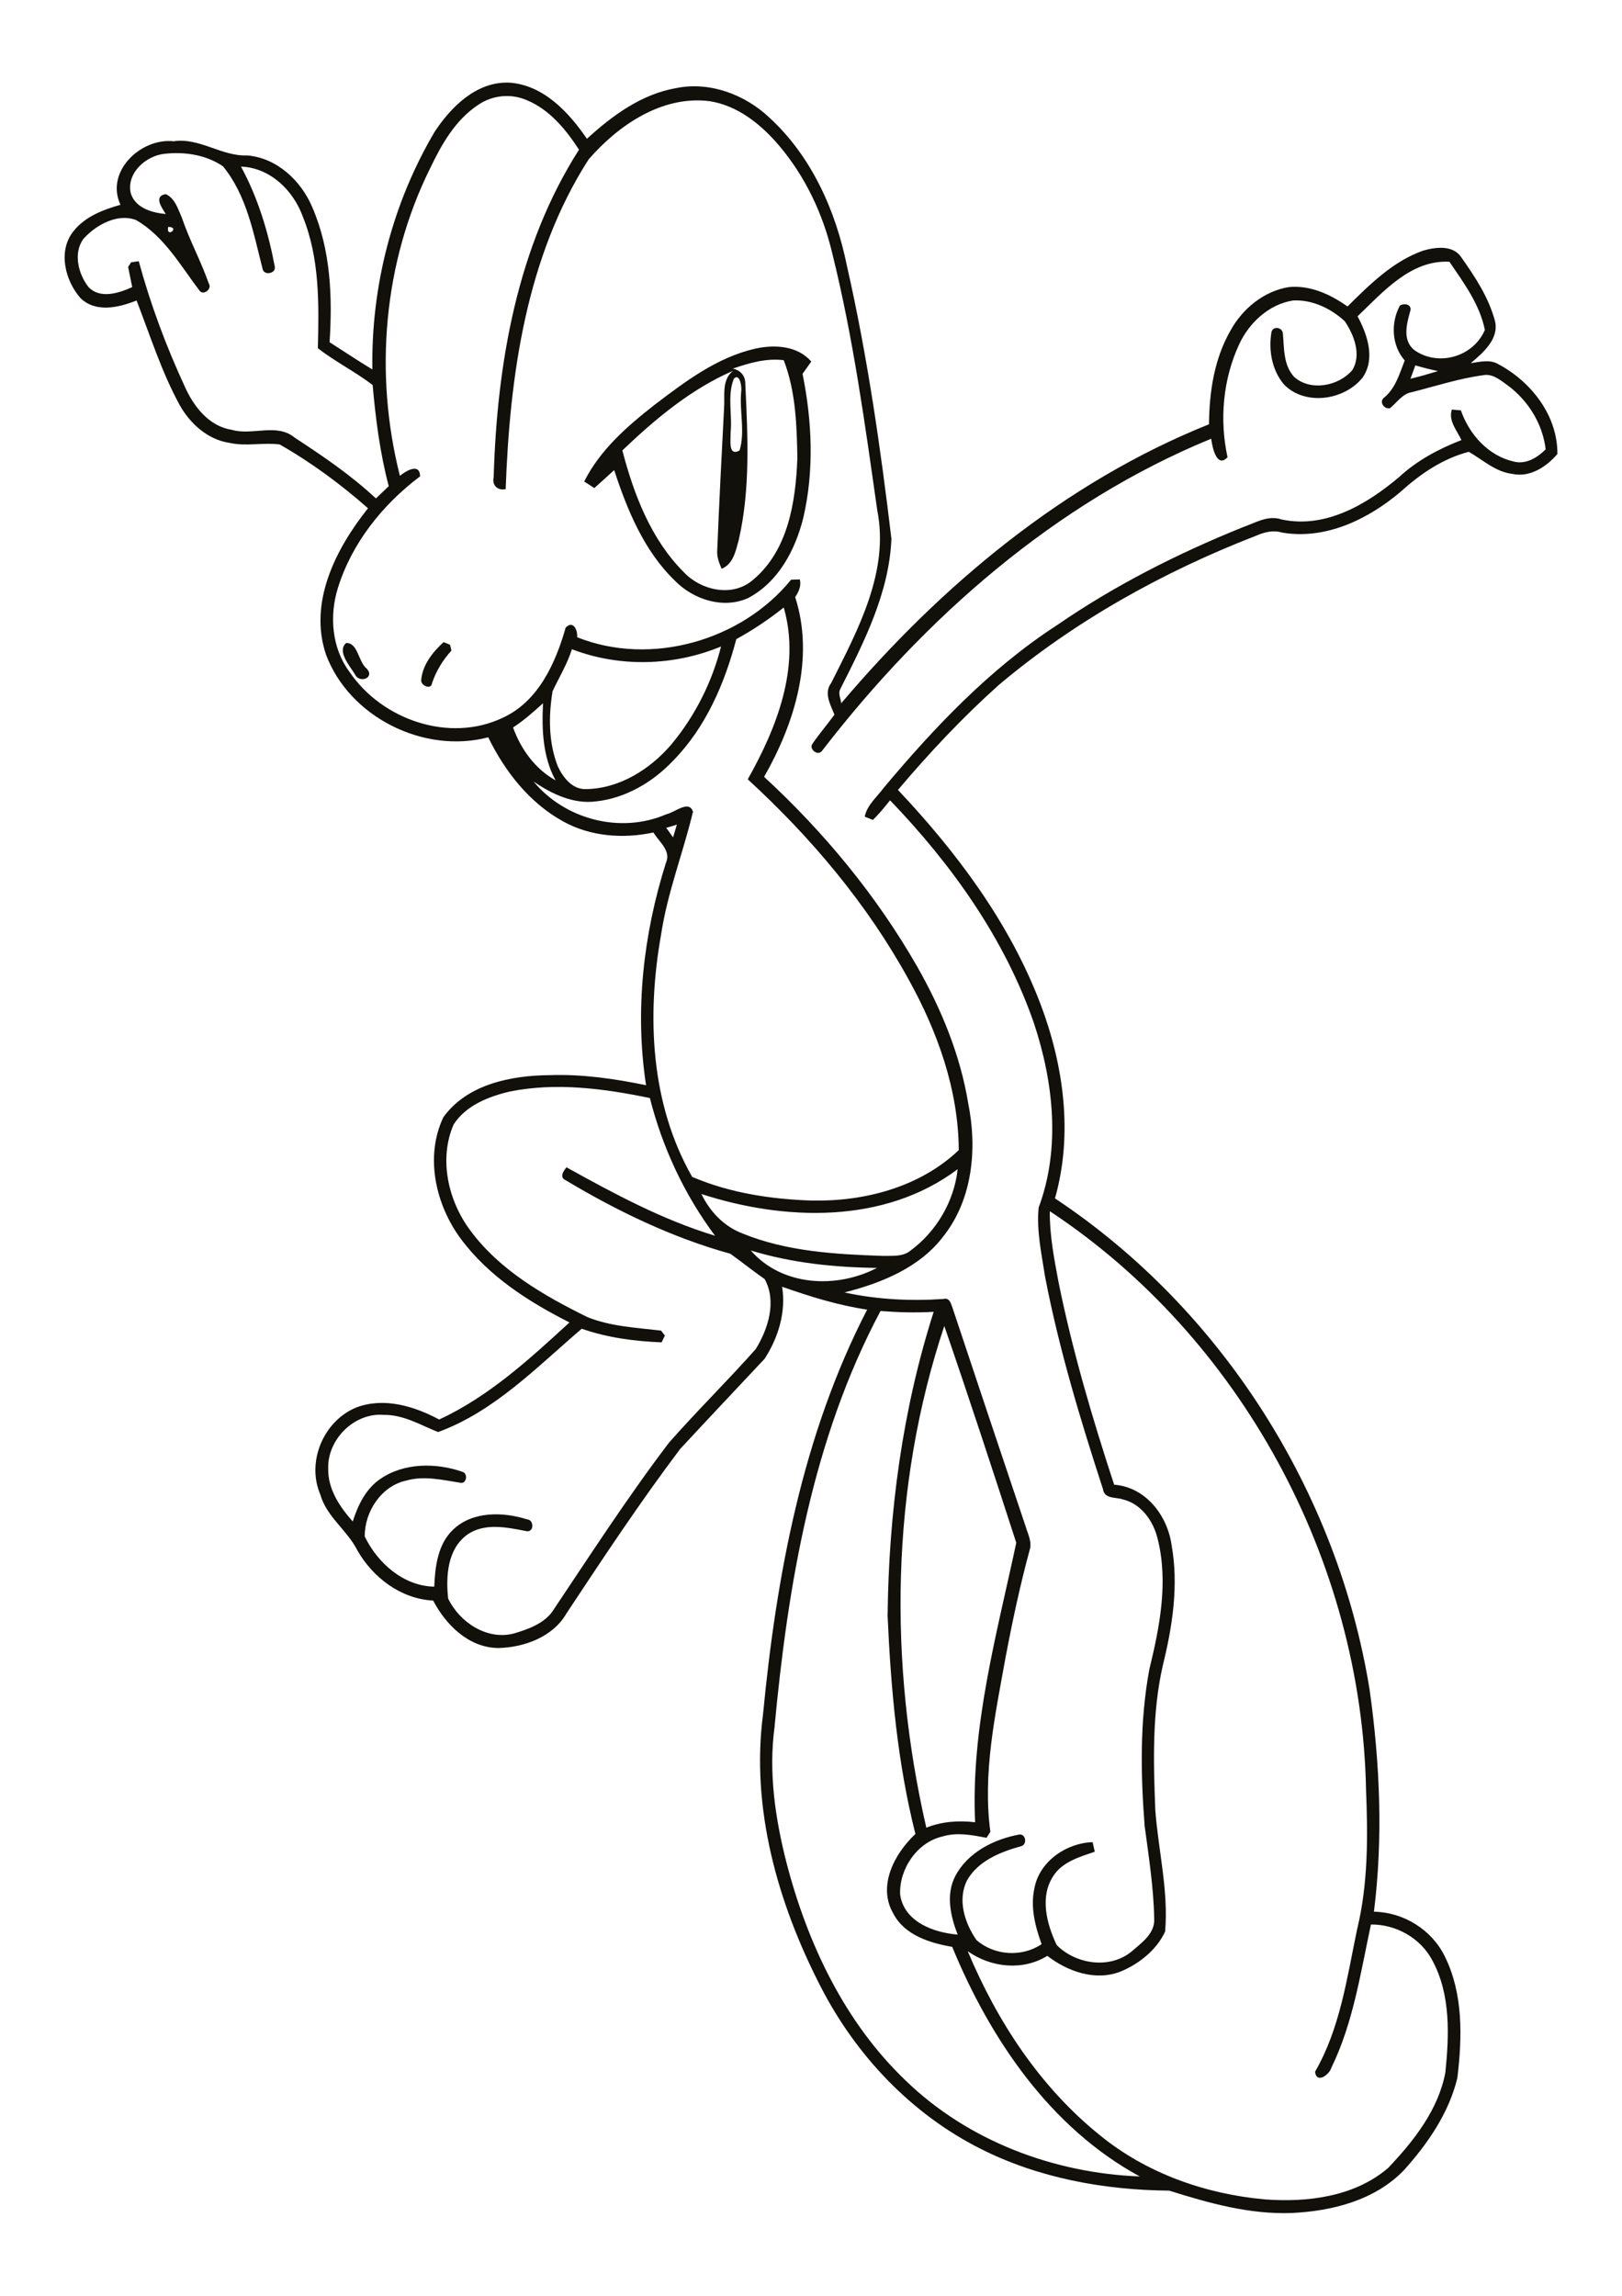 <?xml version="1.0" encoding="utf-8"?>
<!-- Generator: Adobe Illustrator 21.0.2, SVG Export Plug-In . SVG Version: 6.00 Build 0)  -->
<svg version="1.2" baseProfile="tiny" id="Layer_1" xmlns="http://www.w3.org/2000/svg" xmlns:xlink="http://www.w3.org/1999/xlink"
	 x="0px" y="0px" viewBox="0 0 595 842" overflow="scroll" xml:space="preserve">
<path fill="#12100B" d="M154.5,249.6c0.4-5.7,4.2-10.4,8.2-14.1c0.6,0.2,1.8,0.7,2.4,1c0.1,0.5,0.4,1.6,0.5,2.1
	c-3.2,3.5-5.6,7.5-7.1,11.9C158.2,253.1,154.5,251.5,154.5,249.6 M127,235.8c4.4,0,4.4,6.9,7.5,9.4c3.2,3.4-2.7,5.6-4.3,2.1
	C128.3,244.2,123.5,238.8,127,235.8 M269.2,138.9c-2.5,6.2-0.5,13.3-1.2,19.8c0.1,2.5-1,8.9,3.3,6.5c2.1-6.9-0.1-14.4,0.6-21.6
	C272.2,142,271.4,136.6,269.2,138.9 M268.8,135.2c2.8,0.5,4.7,2.7,4.6,5.6c0.9,19.1,1.9,38.5-2.4,57.2c-1.1,4-2,8.9-6.3,10.6
	c-0.9-2.2-1.8-4.4-1.6-6.7c0.7-17.4,1.6-34.7,2.5-52c0.4-4.7-1-10.5,3.3-13.9c-15.3,6.6-28.6,17.7-40.6,29.2
	c4.2,16.1,10.5,32.6,22.5,44.6c6.4,6.8,18,9.4,25.5,2.8c12.9-10.8,15.6-28.8,16.2-44.6c-0.2-12-0.6-24.5-5-35.9
	C281.1,131.3,274.9,133.1,268.8,135.2 M276.9,127.9c7.1-1.6,15.6-1.2,20.7,4.7c-1.1,1.5-2.1,3-3.2,4.5c3.5,17.3,4.3,35.4,0.3,52.7
	c-2.9,11.8-9.2,23.8-20.4,29.6c-9.1,4-19.9,0.5-26.7-6.4c-11.3-10.9-17.5-25.9-22.3-40.6c-2.4,2.2-4.8,4.4-7.3,6.6
	c-1.2-0.8-2.4-1.6-3.7-2.4c5.8-11.6,15.8-20.3,25.9-28.2C251.4,139.9,263,131.1,276.9,127.9 M346.4,486.3
	c-19.7,59-20.5,123.6-6.6,184c5.7-2.3,11.9-2.7,17.9-2c-1.6-34.8,7.9-68.8,15.1-102.5C364.2,539.3,355.5,512.7,346.4,486.3
	 M323,480.8c-25,46.9-34,100.4-38.9,152.8c-2.2,16.6,0.3,33.4,4.4,49.5c7.7,29.7,21.4,58.7,43.9,80.1c22.8,22,54.2,33.8,85.7,35
	c-32.8-17.8-54.9-50.4-68.8-84.2c-8.2-1.4-17.5-4.3-21.6-12.2c-5.9-10.1,0.4-22,8.1-29.2c-6.6-26.1-9-53.1-10.2-80
	c0.4-37.7,5.4-75.5,16.9-111.5C335.8,481.5,329.4,481.3,323,480.8 M275.4,458.6c11.5,13.2,31.5,14.1,46.3,6.4
	C306.1,464.8,290.4,463.2,275.4,458.6 M385.1,444.2c-0.1,8.8,1.6,17.4,3.2,26c5.1,25.2,12.4,49.9,20.4,74.3
	c11.6,0.9,19.6,11.3,21.1,22.3c2.6,14.6,0.3,29.6-3.2,43.8c-4,17.4-3.5,35.5-2.8,53.2c1.1,14.9,4.9,29.7,3.6,44.6
	c-3.1,6.7-9.5,11.8-16.2,14.6c-9.2,3.7-19.5,0.1-27-5.7c-9.1,5.6-20.7,4.3-29.2-1.7c10.8,25.8,26.6,49.9,48.5,67.5
	c17,13.9,38.5,21.5,60.3,23.5c15.7,1.2,33-0.9,45.4-11.5c9.4-9.9,18.4-21.3,21-35c1.4-13.7,2-28.5-4.7-41
	c-4.3-8.3-13.4-13.4-22.6-13.3c-3.8,17.7-6.5,36.1-14.5,52.5c-0.8,2.7-5.5,6-6,1.5c9.2-15.9,11.7-34.4,15.4-52.1
	c4.1-16.8,4-34.3,3.3-51.4C499.5,572.5,455.1,490.4,385.1,444.2 M257.3,437.9c3.1,6.4,8.2,11.8,14.9,14.4
	c16.3,6.7,34.2,7.7,51.6,8.3c3.3-0.1,7.2,0.4,10-1.8c9.6-7,16.2-18.1,17.5-30C324.4,449,287.8,447.8,257.3,437.9 M187.1,400.3
	c-7.8,1.8-16.2,5.1-20.7,12.1c-5.5,12.7-2,27.9,6,38.7c10.8,14.7,27,24,43,31.9c8.6,3.5,18,3.9,27.1,5c0.3,0.4,1,1.3,1.4,1.8
	c-0.3,0.6-0.9,1.9-1.2,2.5c-9.9-0.4-19.9-1.7-29.3-5c-16.4,14-32.1,30.4-52.7,37.9c-6.5-2.6-12.7-6.4-19.9-6.3
	c-10.9-0.9-20.8,9.1-20.4,19.8c-0.1,7.5,4.2,13.9,9,19.3c1.9-6,4.8-12,10.1-15.6c8.7-6,20.5-6,30.2-2.6c2.1,0.7,1.4,4.5-0.8,4
	c-6.5-1-13.3-2.7-19.9-0.8c-9.2,2-15.3,11.5-15.2,20.5c4.7,9.7,14.2,18.2,25.5,18.4c0.3-7.4,1.3-15.6,6.9-20.9
	c7.1-6.8,18.2-6.6,27.1-3.8c2.8,0.2,2.6,5.1-0.4,4.3c-7.1-1.4-15.3-3.1-21.6,1.4c-7.2,5.3-7.8,15.3-6.9,23.4
	c4.2,8.6,14.1,15.3,24,12.8c5.1-1.5,10.8-3.5,14.1-7.9c14-20.9,27.7-42.1,42.9-62.1c10.3-11.7,21.4-22.6,31.8-34.3
	c4.6-7.4,7.8-17.6,3.3-25.7c-4.3-3-8.4-6.3-12.6-9.3c-21.3-5.9-41.4-15.6-60.3-26.9c-2.5-1.1-1-3.3,0.2-4.8
	c17.5,9.7,35.3,19.3,54.5,25.1c-11.2-15-19.3-32.3-23.9-50.5C221.5,399.2,204,396.9,187.1,400.3 M244.4,303.6
	c0.8,1.2,1.7,2.3,2.5,3.5c0.5-1.5,0.9-3.1,1.4-4.7C247,302.9,245.7,303.2,244.4,303.6 M188.2,266.8c2.9,8,8.1,15.2,15.6,19.4
	c-4.7-8.6-5.1-18.7-4.6-28.3C195.7,261.1,192.2,264.2,188.2,266.8 M209.8,238.1c-1.7,5.4-4.7,10.3-7.1,15.4
	c-1.5,9.1-1.5,18.8,1.9,27.5c1.9,4.1,5.3,8.5,10.2,8.4c12.3-0.1,23.6-7.2,31.4-16.3c8.7-10.4,15-22.9,18.3-36
	C247.1,244.3,227.3,244.8,209.8,238.1 M270.1,234.4c-4.3,16.3-11.2,32.4-23.2,44.6c-7.4,7.8-17.3,13.7-28.2,14.9
	c-8.3,1.1-16.3-2.7-23-7.3c11.6,14,32,19.3,48.8,12c3-0.6,8.3-5.4,9.7-0.9c-3.6,15.1-9.4,29.7-11.7,45.1c-5.3,29.8-3.9,62,11.4,88.8
	c13.7,5.9,28.9,8.2,43.8,8.7c19.4,0.4,39.7-4.9,54-18.5c-0.1-22.1-7.8-43.5-18.4-62.6c-15.2-27.7-35.8-52.1-59-73.4
	c10.6-18.8,19.5-41.2,13.2-63C282.1,227.1,276.3,231,270.1,234.4 M517.4,138.9c3.4-0.8,6.8-1.8,10.1-2.8c-2.8-0.6-5.6-1.3-8.3-2.1
	C518.6,135.7,518,137.3,517.4,138.9 M61.7,83.2C60.8,87.6,66.3,83.3,61.7,83.2 M60.4,56.4c-6.8,0.7-13.9,6.9-12.5,14.2
	c1.5,5.6,7.7,7.4,12.9,7.9c-1.4-2.3-4.6-6.6,0-7.3c3.4,1.5,4.5,5.5,5.9,8.6c2.8,8.3,7,15.9,9.9,24.2c1.3,2-2,4.5-3.4,2.6
	c-7-9.2-13-20-23.3-25.9c-6.8-2.6-14.7,1.8-19.3,6.9c-3.8,5.2-1.9,12.8,1.8,17.6c4.3,4.6,11.2,2.3,16.1,0.1c-0.5-2.5-1-4.9-1.5-7.4
	c0.3-0.4,0.8-1.3,1.1-1.7c0.7-0.1,2.1-0.3,2.8-0.4c4.3,15.8,10,31.1,16.9,46c3.2,7.2,8.8,14.5,17.1,15.8c7.6,2.3,16.6-2.6,23.2,2.9
	c10.4,6.8,20.7,13.8,29.8,22.3c1.6-1.5,3.1-3,4.7-4.5c-3.2-12.1-4.8-24.6-5.9-37.1c-6.4-4.9-13.7-8.5-20.1-13.5
	c0.4-16.1,0.7-32.9-5.5-48.2c-3.5-9.7-12-18-22.7-18.4c6.2,11.4,10,23.9,12.4,36.7c0.5,2.6-4.1,3.4-4.5,0.7
	c-3.3-12.9-5.8-26.9-14.5-37.5C75.5,56.7,67.6,55.6,60.4,56.4 M175.5,38.4c-8.4,5.5-13.5,14.5-17.7,23.3
	c-17.2,34.6-20.6,75.4-11.1,112.8c2.2-1.8,7.3-4.9,7.4,0.2c-13.7,10.3-25.1,24.5-30.2,41.1c-3.1,10.1-2.2,21.9,4.3,30.6
	c11.9,17.6,36.7,26.2,56.3,16.8c13-6,19.3-20,23-33c2.7-2.9,4.5,0.9,4.2,3.5c27,10.8,60.3,1.3,78.5-21.1c0.8,0,2.4-0.1,3.2-0.1
	c0.6,2.4-0.4,4.5-1.7,6.5c7.2,22.4-0.2,46.3-11.4,65.9c22,20.3,41.2,43.5,56.1,69.5c8.9,15.6,15.9,32.6,18.8,50.4
	c3.3,16.4,1.6,34.8-8.9,48.3c-8.7,11.7-22.8,17.4-36.5,20.9c11.9,2.6,24.1,3.2,36.2,2.4c2.5-0.7,2.9,2,3.6,3.8
	c8.8,26.5,17.7,53,26.6,79.5c0.8,2.8,2.5,5.8,1.5,8.8c-3.5,12.9-6.3,26-8.8,39.2c-3.8,21.1-8.5,42.6-5.6,64.1
	c-0.3,0.5-1,1.6-1.4,2.2c-5.3-1-10.8-2.1-16.1-0.5c-9.4,2.1-16,12-15.6,21.3c1.4,10,12.3,14,21.1,14.7c-2.6-6.7-4.4-14.6-0.9-21.4
	c4.5-8.7,14.2-13.6,23.5-15.3c2.5-0.3,3,3.8,0.6,4.3c-7.5,2.1-15.6,5.3-19.7,12.4c-3.7,7.2-0.9,15.8,3.4,22
	c6.5,5.7,16.7,6.4,23.9,1.5c-2.4-6.6-4.2-13.7-2.6-20.7c1.9-9.7,11.7-16.4,21.3-16.7c0.2,0.9,0.6,2.6,0.8,3.5
	c-5.5,1.9-11.9,3.7-15.2,8.9c-5.1,7.7-2.4,17.6,1.2,25.3c7,7.1,19.5,9,27.5,2.4c3.7-3.2,8.6-6.6,8.3-12c-0.2-11.4-2-22.7-3.5-34
	c-1.5-19.1-1.8-38.5,1.7-57.4c3.8-15.6,7.1-32.2,3-48.2c-1.6-6.4-6-12.6-12.7-14.2c-2.7-0.9-6.8-0.1-7.3-3.8
	c-8.3-25.5-16.1-51.3-21.2-77.7c-1.3-8.4-3.2-16.9-2.4-25.5c8.1-21.7,5.5-45.9-1.7-67.6c-10.7-31-30.2-58.3-52.8-81.8
	c-2,2.5-4,5-6.3,7.2c-0.7-0.3-2.2-0.9-3-1.2c0.9-4.3,4.5-7.2,7-10.6c18.7-22.3,39-43.7,63.5-59.6c21.2-14.6,44.3-26.3,68.1-35.9
	c4.6-1.6,9.3-4.6,14.3-2.9c16.1,3.5,31.4-5.6,43.2-15.6c6.5-6,14.5-10.3,22.8-13.5c-1.6-3.5-4.9-7.1-3.5-11.2
	c0.8,0.1,2.4,0.2,3.3,0.3c3.1,8.9,10.1,16.7,19.5,18.8c4.4,1.1,8.6-1.5,11.6-4.5c-1.1-9.3-6.3-17.7-13.7-23.3
	c-2.7-1.9-5.7-4.6-9.2-3.9c-8.9,1.2-17.4,4-26.1,6.2c-3.6,0.6-5.5,3.8-8.1,5.9c-2.3,0.5-4.2-2.6-2-4c4.1-3.5,5.5-8.7,7.4-13.5
	c-4.8-5.5-5.2-13.7-1.8-20.1c1.5-1,4.3-0.6,3.9,1.7c-1.3,4.7-3.1,10.8,1.3,14.5c8.7,6.3,21.7,2.7,26-7.3c-1.9-9.4-7.7-17.2-13-25
	c-14.1-0.8-24.4,11.1-33.7,20c3.6,6.7,6.6,15.5,1.9,22.4c-6.6,8.4-21.1,10.6-28.9,2.6c-4.4-5.2-5.7-12.5-4.6-19.1
	c0.4-2.4,3.9-2,4.2,0.3c0.5,5.5,0.1,11.7,4.2,16.1c6.1,5.3,16.3,3.3,21.3-2.6c3.4-5.6,0.6-12.9-2.8-17.9c-5.1-4.7-12-8-19-7.6
	c-8.8,1.4-16,8.1-19.7,16c-6,12.9-7.3,27.7-4.3,41.5c-4,4.2-5.6-3.8-6-6.8c-57.3,23.5-105.2,65.8-142.7,114.4
	c-1.5,2.2-5.1-0.6-3.5-2.6c2.5-3.7,5.4-7,8-10.6c-1.4-3.6-4-7.9-1.2-11.6c9.8-19.5,21.4-40.9,16.9-63.4
	c-4.5-31.6-8.8-63.2-16.5-94.2c-3.4-14.4-9.9-28.2-19.5-39.5c-6.6-7.8-15.2-14.7-25.5-16.3c-17.4-2.2-33.5,8.8-44.4,21.4
	c-22.9,35.7-28.9,79.3-30.4,120.9c-3,0.6-5.1-1.5-4.4-4.4c1.2-41.5,8.6-84.6,31.3-120.1c-4.8-7.4-10.7-14.6-19-18.1
	C187.3,34.1,180.5,35,175.5,38.4 M159.4,48.4c6.1-9.3,15.4-18.5,27.3-18.1c12.6,0.8,21.9,10.8,28.6,20.6c9.3-8.5,20-16.4,32.8-18.6
	c12.3-2.5,25.2,2.4,34.1,10.8c15.5,14.2,24.4,34.2,28.5,54.5c7.5,33,12.3,66.5,16.3,100c-0.8,19.8-10.1,38-18.9,55.4
	c-0.6,1.6,0.3,3.3,0.5,4.9c36.7-43.3,81.8-81,134.9-102.3c0.1-11.8,1.9-24,7.9-34.4c4.4-8,12.2-14.4,21.3-15.9
	c7.8-0.8,15.3,2.6,21.6,7.1c8.2-8.1,16.7-16.6,27.8-20.5c4.5-1.3,10.9-2.1,13.9,2.4c5.1,7.2,10.1,14.8,12.4,23.4
	c1.6,6.6-4.4,11.7-8.9,15.5c3.4-0.5,7.1-1.5,10.2,0.4c12,6.4,21.7,18.8,21.6,32.9c-4,4.7-10.1,8.7-16.5,7.3
	c-6.2-0.7-10.9-5.2-16-8.1c-9.3,2.4-17.5,7.9-24.6,14.3c-12,10.3-27.8,18.1-44,15.3c-3.2-1-6.5-0.1-9.5,1.2
	c-34,13.2-66.4,31.2-94.3,54.7c-13.3,11.9-25.5,24.9-37,38.5c21.6,22.9,40.9,48.7,52.2,78.3c8.6,22.6,12.1,47.9,5.4,71.5
	c61.2,40.6,103.7,107.7,115.4,180.1c3.8,26.9,5,54.5,1.6,81.5c10.9,0.2,21.2,6.6,26,16.4c6.8,13.7,6.4,29.7,4.6,44.6
	c-3.1,12.8-10.8,24-19.5,33.7c-10.6,11.1-26.3,15.1-41.2,15.8c-15.4,0.6-30.4-3.6-45-8.2c-23.8-0.2-48-4.6-69.3-15.4
	c-25.4-12.8-45.7-34.3-58.6-59.5c-15.7-30.5-25.6-65.3-21.1-99.8c4.9-50.9,14.5-102.6,38.2-148.4c-10.7-1.6-21-4.8-31.2-8.4
	c1.5,9.2-1.4,18.7-6.4,26.4c-10.3,11-20.7,22-31,33.1c-14.7,19.5-28.2,39.9-41.7,60.3c-4.9,8.6-15.5,12.5-25,12.7
	c-10.8-0.1-19.2-8.4-23.9-17.4c-11.8-0.6-22.1-8.4-27.8-18.4c-3.7-7.4-11.3-12.3-13.6-20.5c-5.2-12.1,1.3-27.2,13.4-32
	c10.1-3.7,21.1-0.4,30.2,4.5c18.2-8.4,33.2-22.2,47.8-35.6c-15-7.6-29.6-16.9-39.8-30.6c-9.3-12.5-13.3-30.1-6.5-44.6
	c8.7-12.2,25-15.4,39.1-15.5c11.9-0.4,23.7,1.3,35.3,3.7c-4.2-27.3-1-55.4,7.3-81.6c2-4.4-2.6-7.7-4.6-11.1
	c-11.1,2.4-23.2,1.5-33.2-4.1c-12.3-6.8-21.3-18.3-27.4-30.8c-23.6,6.2-50.9-7.4-59.5-30.3c-6.5-19.2,3.6-38.9,15.4-53.7
	c-10-8.8-20.8-16.8-32.4-23.4c-6.1-0.8-12.4,0.8-18.5-0.6c-7.9-1.2-14.3-7-18.1-13.7c-6.7-12.2-10.9-25.6-15.9-38.5
	c-6.5,2.6-15,4.6-20.6-0.9c-5.6-6.4-8.3-17.1-2.7-24.3c4.2-5.5,11-8.1,17.4-9.9c-5.7-12.2,7.5-24.6,19.5-23.3
	c9.6-1.4,17.6,5.6,27,5.2c10.9,0.9,19.8,9.3,23.9,19.1c6.7,15.5,7.4,32.8,6.3,49.4c5.2,3.3,10.4,6.8,15.7,10
	C136.1,104.9,144,74.5,159.4,48.4"/>
</svg>
